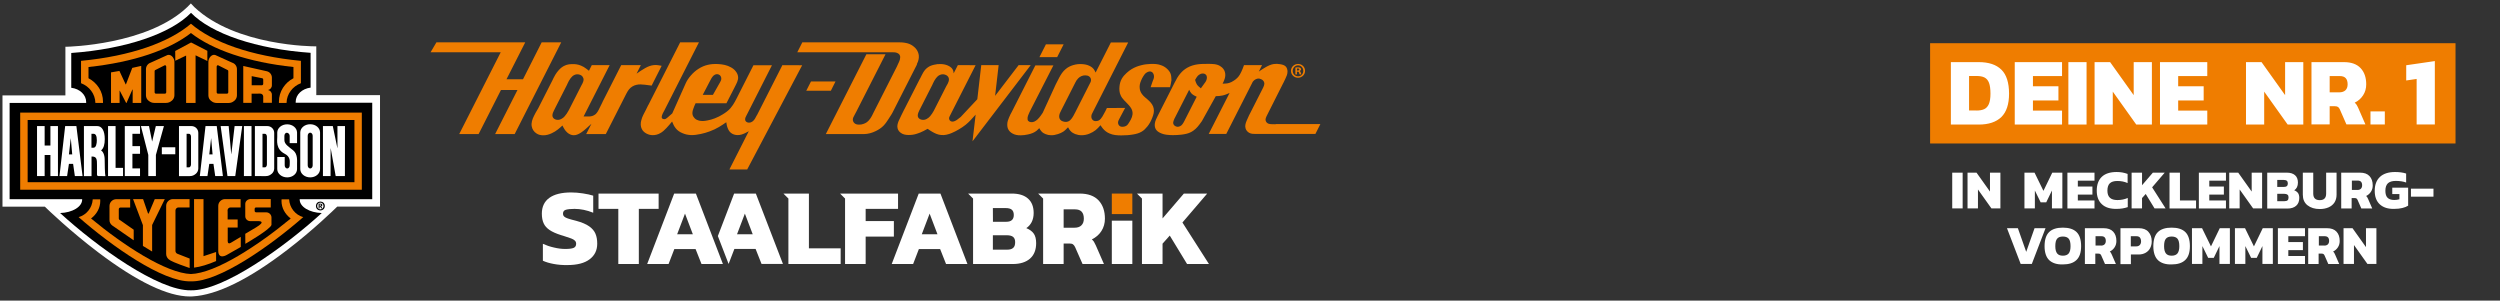 <svg xmlns="http://www.w3.org/2000/svg" width="3119" height="375" fill="none"><rect width="100%" height="100%" fill="#333333" stroke="none"/><g clip-path="url(#vgxSEUeF__a)"><path fill="#EF7D00" d="M1285.9 81.3h-15.1l-29.3 38.3 4.4-38.3h-21.7l-4.9 42.5-20.7 22.1c-1.4 1-2.7 2-4 3.1-1 .7-2 1.5-3.3 2-1.7.8-3.8 1.1-5.3.1-.9-.5-1.6-1.4-1.8-2.4-.6-1.8.6-3.7 1.5-5.4l.6-1.2 30.9-60.8H1195l-5.2 10.2c-.2-1.7-.4-3.3-1.2-4.7-.9-1.8-2.6-3.2-4.4-4.2-3.2-1.9-6.9-2.6-10.5-2.7q-4.35-.15-8.4.9c-2.8.6-5.5 1.6-7.8 3.3-2.3 1.6-4.2 3.8-5.6 6.2-1.5 2.4-2.5 4.9-3.8 7.3-.2.3-.4.7-.6 1l-19.2 37.7c-.2.4-.4.8-.6 1.1-1.2 2.3-2.2 4.6-3.4 6.9-1.1 2.3-2.3 4.6-3.3 7-1.1 2.9-2 6-1.1 9 .5 2 1.9 3.9 3.6 5.2 2.7 2.2 6.3 2.9 9.8 2.9 3.6.1 7-.4 10.4-1.5 3-.9 5.9-2.1 8.6-3.5 1.7-.9 3.4-1.8 5-2.7 1.9 1.3 3.7 2.6 5.7 3.7 3.4 2 7.1 3.7 11 4 4.5.6 9.3-.7 13.5-2.5 3.1-1.3 5.9-2.8 8.8-4.5s5.8-3.6 8.4-5.7c4.6-3.7 8.5-8.2 12.5-12.7l-3.9 33.3zm-102.5 20.6c-.5 1.6-1.3 3-2.1 4.4-.2.3-.3.7-.6 1l-15.3 30.1c-.1.3-.3.5-.4.8-1.4 2.4-2.8 4.8-4.6 6.8-1.2 1.4-2.7 2.6-4.3 3.4-1.8 1-3.9 1.4-6 1-1.9-.3-3.8-1.4-4.6-3-.9-1.6-.5-3.9.2-5.8.6-1.9 1.7-3.5 2.5-5.3.1-.3.3-.5.4-.8l14.6-28.7c.2-.5.4-.9.6-1.4 1.1-2.4 2.3-4.7 3.9-6.8 1.3-1.7 2.9-3.3 4.9-4.1 1.9-.9 4.2-1.1 6.3-.4 1.9.5 3.7 1.8 4.5 3.6.7 1.5.6 3.5 0 5.2M675.8 52.8l-23.3 46.1h-20.6l23.4-46.1H544.5l-7.3 12.4h87.5l-51.8 102.1h24.2l27.9-55h20.6l-27.9 55h24.4l58.1-114.5zM815.9 81.2c-3.8.3-7.5 1.8-10.9 3.7-3.8 2.1-7.3 4.5-10.8 7l5.3-10.6H775l-23.3 45.9c-.1.3-.2.5-.3.8-.9 2-1.9 3.9-2.9 5.8-.9 1.9-1.8 3.9-3 5.7-1 1.6-2.3 3.1-4 4-1.8 1.2-4 1.7-6.1 1.8h-7.3l32.5-64h-22.3l-3.5 7c-1.1-.9-2.3-1.9-3.5-2.7-2-1.5-4.1-2.8-6.4-3.7-3.6-1.6-7.6-2.1-11.6-1.9-3 .1-5.9.5-8.6 1.8-2.9 1.2-5.4 3.3-7.5 5.6-1.7 1.8-3.1 3.8-4.4 5.9-1.5 2.5-2.8 5.2-4 7.8-.3.5-.5 1-.8 1.5l-16.4 32.3c-.4.6-.7 1.3-1.1 1.9-1.5 2.6-3 5-4.3 7.8-2 4.1-3.7 8.7-2.8 13.1.6 3.5 2.8 6.8 5.8 8.7 2.5 1.8 5.7 2.4 8.7 2.4 3.7 0 7.2-1 10.5-2.6 2.7-1.2 5.2-2.8 7.5-4.6 2-1.5 3.9-3.3 5.8-5 .9 1.7 1.7 3.4 2.8 5 .9 1.4 2 2.7 3.3 3.8 2.1 1.9 4.9 3.2 7.6 3.3 3.2.2 6.4-1.3 9.2-3.1 2.2-1.4 4.2-3 6.1-4.7 2.4-2.1 4.8-4.3 7.2-6.5l-6.6 12.9h24.5l25.3-49.8c.2-.4.4-.7.6-1.1.9-1.7 1.8-3.3 3-4.8 2.2-2.8 5.6-4.9 9.1-5.7 3.5-.9 7-.6 10.6-.2 2.9.3 5.8.7 8.6 1.1l12.5-24.7c-3.1-.6-6.3-1.2-9.6-.9m-88.3 20.7c-.5 1.6-1.3 3-2.1 4.4-.2.3-.3.7-.5 1l-15.3 30.1c-.2.3-.3.5-.5.8-1.3 2.4-2.8 4.8-4.6 6.8-1.2 1.4-2.6 2.6-4.3 3.4-1.8 1-3.9 1.4-5.9 1-1.9-.3-3.8-1.4-4.6-3-1-1.6-.6-3.9.1-5.8s1.7-3.5 2.5-5.3c.1-.3.2-.5.4-.8l14.6-28.7c.2-.5.4-.9.6-1.4 1.1-2.4 2.3-4.7 3.9-6.8 1.3-1.7 2.9-3.3 4.8-4.1 1.9-.9 4.2-1.1 6.3-.4 1.9.5 3.7 1.8 4.4 3.6 1 1.5.8 3.5.2 5.2M976.1 81.3l-31.3 61.6c-.3.4-.5.9-.8 1.3-.7 1.3-1.3 2.6-2.1 3.9-.9 1.4-1.9 2.7-3.3 3.6-1.2.8-2.7 1.4-4.2 1.3-1.4 0-2.9-.5-3.8-1.5q-.75-.75-.9-1.8c-.2-.9 0-1.8.2-2.7.3-.9.7-1.8 1.2-2.6.4-.8.8-1.5 1.2-2.3l.3-.6 30.5-60.1H940L918.9 123c-.6 1.2-1.3 2.4-1.9 3.6-1.6 2.9-3.4 5.8-5.6 8.3-2.6 3.1-6 5.5-9.4 7.6-3.2 2-6.6 3.8-10.1 5.1-3 1.2-6.2 2.1-9.5 2.7-3.4.7-6.9 1-10.3.2-2-.5-3.9-1.4-5.4-2.9-1.2-1.2-2.2-2.7-2.6-4.3-.6-2.3-.1-4.8.7-7.1.8-2.6 1.9-5 3-7.4h38.5l9.8-19.1.9-1.8c1.9-3.8 4.4-8 3.8-12.2-.2-2.4-1.3-4.7-2.9-6.7-1.6-2.1-3.7-3.8-6-5-4.8-2.8-10.5-3.8-16.2-4.1-4.3-.2-8.6 0-12.7 1-4 .9-7.9 2.6-11.3 4.8-3.8 2.3-7.1 5.3-10 8.7-2.6 3-4.8 6.3-6.4 9.9-.2.5-.4.9-.6 1.4l-16 35.8c-1.9 1.7-3.9 3.4-6 5.2-1.2 1-2.4 2-3.9 2-1.1 0-2.3-.4-2.9-1.2s-.4-2.1-.1-3.2c.4-1.6 1.1-2.9 1.8-4.2.4-.7.8-1.5 1.2-2.2.1-.3.3-.5.4-.8L872 52.8h-23.4l-39.3 77.4c-.3.4-.5.8-.7 1.2-1 1.8-1.8 3.7-2.7 5.5-2.1 4.3-4.7 8.3-5.8 13.1-1 3.6-1.1 7.6.6 10.9 1.2 2.5 3.4 4.5 5.8 5.7 2.4 1.3 5 2 7.7 2 3.3.1 6.6-.8 9.4-2.4 3-1.6 5.4-3.9 7.7-6.3 2.5-2.6 4.9-5.5 7.2-8.3 1.2 3 2.5 6 4.5 8.4 2.1 2.7 5.1 4.8 8.4 6.1 3.3 1.5 6.8 2.2 10.3 2.4 4.3.2 8.5-.5 12.7-1.4 3.7-.8 7.4-1.8 11-3.2 3.9-1.4 7.8-3.2 11.5-5.4 3.1-1.8 6.2-3.9 9.2-6 .4 2.5.8 5 1.8 7.4.9 2.3 2.2 4.5 4.2 6 2.1 1.6 4.7 2.5 7.4 2.6 3.7.3 7.3-1 10.5-2.6 1.5-.7 2.9-1.5 4.2-2.2L910 211.4h22.2l68.6-130zm-90 19.1c.1-.2.2-.5.4-.7.6-1.2 1.2-2.3 2-3.4.8-1.2 1.8-2.3 3.2-3 1.3-.7 3-1 4.4-.5 1.2.3 2.4 1.2 3 2.3.6 1 .9 2.2.8 3.4-.1 1.1-.4 2.1-1 3-.1.1-.1.3-.2.5l-9.3 16.4h-12.7zM1042.4 101.6h-30.6l-5.9 11.6h30.7z"/><path fill="#EF7D00" d="M1144.1 79.5c1.6-3.1 2.6-6.8 2.2-10.4-.3-2.5-1.2-4.9-2.6-7-1.3-2-3.1-3.7-5-5-2.8-2-6.1-3.2-9.5-3.7-3.2-.6-6.4-.6-9.6-.6H1001l-6.3 12.4h118.5c2.1 0 4.4 0 6.4 1 1.2.5 2.4 1.4 2.9 2.6.8 1.4.7 3.3.3 5-.3 1.3-.7 2.4-1.2 3.5-.6 1.4-1.4 2.9-2 4.3-.1.3-.2.5-.3.8l-30.2 59.5c-.2.5-.5 1-.7 1.5-.8 1.5-1.6 3-2.5 4.3-1.2 1.8-2.6 3.4-4.3 4.7-1.3.9-2.6 1.6-4.1 2.1-1.9.7-3.8 1.1-5.8 1-2.1 0-4.3-.4-5.8-1.9-1.2-1.1-2-2.9-1.9-4.5 0-1.8.9-3.4 1.8-5 .6-1.2 1.1-2.3 1.8-3.4.1-.2.3-.4.4-.7l36.8-72.3h-23.9l-50.6 99.6h47.6c5.2-.1 10.3-1.5 15-3.9 3.4-1.7 6.5-3.7 9.1-6.3 2.5-2.5 4.5-5.4 6.4-8.4 1.4-2.1 2.8-4.2 4.1-6.4.3-.5.6-1.1.9-1.6l30.6-60.2c-.2-.3 0-.7.1-1M1327 55.3h-22.1l-8.1 16h22.1zM1460.8 93.2c-.6-2.6-2.3-4.9-4.3-6.9-2.2-2.2-4.8-3.8-7.6-4.8-4.2-1.7-9-1.9-13.6-1.7-3.9.1-7.8.6-11.5 1.6-4.2 1-8.2 2.6-11.9 4.8-2.2 1.3-4.2 2.9-6.2 4.7-2.4 2.1-4.6 4.6-6.2 7.4s-2.5 6.1-2.8 9.4c-.4 3.8-.2 7.8 1.4 11.1 2 4.9 6.6 8.2 10.3 12.5 2.2 2.5 4.1 5.2 4.5 8.4.3 2.1 0 4.3-.7 6.3-.7 2.1-1.8 4-3 6s-2.4 4.1-4.3 5.1c-1 .6-2.2.9-3.4 1-1.6.2-3.4.1-4.6-.9-1.4-1-2.2-3-2-4.7.1-1.5.9-2.9 1.6-4.2l.6-1.2 6.6-12.4H1381c-.7 1.5-1.4 2.9-2.1 4.3-1.1 2.2-2.2 4.2-3.5 6.3-1.2 1.9-2.6 3.9-4.6 5-1.2.6-2.7.9-4.2.8-1.4-.1-2.8-.7-3.7-1.8-1.1-1.2-1.5-3-1.3-4.6.1-1.7.9-3.1 1.7-4.6.1-.3.3-.5.4-.8l43.8-86.3h-21.6l-19 37.5c-.7-1.4-1.3-2.8-2.2-4-1.4-1.9-3.3-3.3-5.4-4.3-2.8-1.4-5.9-2-9-2.2-3.8-.3-7.7.1-11.3 1.2-3.5 1-6.9 2.7-9.6 5.1-3.4 2.8-5.8 6.6-7.9 10.5-1.6 3-3.1 5.9-4.6 9-.2.3-.3.6-.4.9l-15.6 34c-.8 1.2-1.5 2.4-2.4 3.5-1.2 1.7-2.6 3.3-4.1 4.8-1.3 1.1-2.7 2.2-4.2 2.8-1.4.6-3 .8-4.6.5-1-.2-2.1-.7-2.7-1.4-1-1-1.1-2.7-.9-4.2.2-1.4.6-2.7 1.2-4l1.2-2.7c.1-.2.2-.5.3-.7l29.5-57.7h-22.5l-28.6 56.4-.6 1.2c-1.4 2.5-2.7 5.1-3.8 7.8-1.1 2.6-2 5.2-2 8-.1 2.1.2 4.4 1.2 6.3 1.1 2.2 3 4 5.2 5.2 3.1 1.8 6.8 2.4 10.3 2.3 3.1 0 6.2-.4 9.2-1.1 2.1-.5 4.2-1 6.1-1.9 1.7-.7 3.3-1.7 4.8-2.9 1.1-.9 2.1-2 3.1-3 .9 1.5 1.8 3.1 3 4.3 1.3 1.4 3 2.4 4.8 3.1 2.1.9 4.5 1.4 6.8 1.4 2.9.1 5.8-.5 8.6-1.4 2.4-.8 4.7-1.7 6.8-3.1 2.2-1.5 4-3.5 5.9-5.4 1 1.8 2 3.6 3.5 5 1.4 1.5 3.3 2.6 5.3 3.4 2.6 1 5.3 1.5 8 1.5 3.5 0 7-.7 10.2-2.1 2.6-1.1 5.2-2.5 7.3-4.2 2.3-1.8 4.3-4 6.2-6.2.9 1.4 1.9 2.9 3 4.2 2.2 2.6 5 4.8 8.2 6.1 4.6 2.1 9.7 2.4 14.7 2.4 5.1 0 10.1-.3 15.1-1.2 3.6-.6 7.3-1.6 10.4-3.5 2.8-1.6 5.1-4 7.1-6.5 2.7-3.3 4.6-7 6.2-11.2 1.4-3.5 2.4-7.3 1.7-10.9-.5-3.6-2.9-7-5.6-9.6-3.1-3.1-6.8-5.3-9.2-8.8-1.5-2.1-2.6-4.7-2.7-7.3-.4-3.1.4-6.2 1.6-9.1.8-2.1 1.8-4 3-5.9 1.1-1.8 2.3-3.4 4.2-4.5 1.8-1.1 4.2-1.8 6-.8 1.8.8 2.8 3.1 3 5.1.3 2.6-.9 4.9-1.8 7.1-.9 2.3-1.7 4.7-2.4 7h24.2c.7-2.8 1.4-5.7 1.8-8.7-.2-2.5-.1-4.8-.7-6.9m-100.5 9.9c-.1.2-.2.4-.3.5l-18.7 36.9c-.2.3-.3.6-.5.9-1.1 2.2-2.1 4.2-3.6 6.2-1.2 1.7-2.7 3.2-4.5 3.9-2.1.9-4.7.7-7-.2-1.2-.4-2.3-1.1-3-2.1-1.2-1.4-1.5-3.7-1.1-5.6.3-2 1.3-3.6 2.1-5.4l.3-.6 17.2-33.9.3-.6c.9-1.9 2-3.7 3.5-5.2 1.1-1.2 2.5-2.2 4.1-2.9 1.5-.7 3.1-1 4.8-1 1.8 0 3.6.3 5 1.4 1.2.9 2.1 2.3 2.2 3.8.2 1.4-.2 2.8-.8 3.9M1591.5 155h-1.2c-1.4 0-2.9 0-4.4-.1-2-.1-4.1-.5-5.4-1.9-1.1-1-1.7-2.7-1.6-4.2.1-1.1.5-2.1 1-3.2.2-.3.3-.6.4-.9l20.3-40.3c.2-.3.3-.6.5-.9.9-1.7 1.7-3.5 2.5-5.2 1.3-2.8 2.7-5.6 2.7-8.9 0-2.3-.7-4.9-2.2-6.4-1.7-1.8-4.4-2.5-7-2.9-2.8-.5-5.4-.6-8-.2-3.5.5-6.8 2.1-10 3.9-3 1.7-5.8 3.6-8.6 5.5l4-8H1552c-1 2.7-2 5.5-3.3 8.2-1.2 2.6-2.6 5.1-4.5 7.1-1.3 1.5-3 2.8-4.7 3.9-1.9 1.3-4 2.4-6.1 3-2.6.8-5.4.8-8.1.9 1-2 2-4 2.6-6.1.9-2.8 1.1-5.9.2-8.7-.8-2.8-2.8-5.2-5.2-6.7-4.4-3.3-10.5-3.2-16.1-3.2-4.4 0-8.6 0-12.8.6-4.3.6-8.7 1.9-12.6 4.1-3.4 1.9-6.4 4.4-8.8 7.3-3 3.4-5.1 7.5-7.2 11.5-.2.5-.5 1-.7 1.4l-20 39.3-.6 1.2c-1.3 2.6-2.7 5.3-3.2 8.3-.5 2.6-.3 5.5 1 7.7 1.2 2.1 3.3 3.7 5.6 4.7 2.8 1.4 5.8 2.1 8.7 2.4 2.4.3 4.8.4 7.2.4 3.5 0 7-.2 10.6-.6 2.2-.3 4.4-.6 6.6-1.2 3-.8 6-2.1 8.5-4 1.8-1.3 3.5-2.8 5-4.6 1.6-1.8 3-3.8 4.4-5.7.3-.5.7-.9 1-1.4l17.3-31.1c2.8-.1 5.5-.2 8.2-.8 3.1-.6 6-1.9 9-3.2l-26 51.1h21.9l32.1-63.2c.1-.2.1-.3.2-.5.8-1.7 2.1-3.1 3.7-4.1 1-.6 2-1 3.1-1.2 1.6-.3 3.3.1 4.8.9s2.9 2.1 3.3 3.7c.5 1.3.3 2.9-.2 4.2-.4 1.3-1 2.4-1.6 3.6l-.3.6-15.8 31.1c-.2.4-.4.8-.7 1.3-1.1 2.3-2.1 4.5-3.1 6.9-1.3 3-2.4 6.4-1.5 9.5.6 2.5 2.5 4.8 4.8 5.9 2.2 1.2 4.7 1.3 7.2 1.3h75.2l6.2-12.3h-55.8zm-113-5.8-.6 1.2c-.8 1.5-1.5 3-2.5 4.3-.8 1.2-1.9 2.2-3.2 2.8s-2.7.9-4.2.5c-1.8-.4-3.6-1.7-4.1-3.4-.5-1.4-.1-3.1.5-4.6.6-1.7 1.4-3.1 2.2-4.6l.6-1.2 16.4-32.2c.8 1.6 1.6 3.2 2.8 4.5 1 1.1 2.3 2 3.6 2.7 1 .6 2 1 3 1.5zm26.6-49.2c-.7 1.9-1.9 3.3-3 4.8-.3.3-.5.7-.7 1l-3.2 4.4c-2-1.6-3.9-3.1-5.1-5.1-1-1.6-1.5-3.5-2.1-5.4 1.4-2.4 2.7-4.9 4.9-6.4 1.3-.9 2.9-1.6 4.7-1.6 1.5 0 3.1.5 3.9 1.6 1.6 1.5 1.5 4.5.6 6.7M1628.2 88.4c0 4.8-3.9 8.6-8.8 8.6s-8.8-3.8-8.8-8.6 3.9-8.6 8.9-8.6c4.9 0 8.7 3.8 8.7 8.6m-15.4 0c0 3.8 2.9 6.8 6.7 6.8 3.7.1 6.5-3 6.5-6.8s-2.8-6.9-6.6-6.9c-3.7.1-6.6 3.1-6.6 6.9m5.3 4.4h-2v-8.5c.8-.1 1.9-.3 3.3-.3 1.6 0 2.3.3 2.9.7.5.4.9 1 .9 1.8 0 1-.8 1.7-1.8 2v.1c.8.3 1.2 1 1.5 2.1.3 1.3.5 1.8.6 2.1h-2.1c-.3-.3-.4-1-.7-2.1-.2-.9-.7-1.3-1.8-1.3h-.9zm0-4.8h.9c1.1 0 2-.4 2-1.3 0-.8-.6-1.3-1.8-1.3-.5 0-.9.1-1.1.1z"/><path fill="#fff" d="M690.7 329.3c-5.3-1-9.7-2.3-13.4-4v-21.1c4.2 1.9 8.8 3.5 13.8 4.6 5 1.2 9.6 1.8 13.9 1.8 4.9 0 8.4-.4 10.6-1.3 2.1-.9 3.2-2.6 3.2-5.1 0-1.6-.5-3-1.6-4-1-1-2.6-2-4.6-2.7-2-.8-5.2-1.8-9.5-3.2-1.5-.4-2.5-.7-3.3-1q-9-2.85-14.1-6.3c-3.4-2.3-5.9-5-7.4-8.3-1.5-3.2-2.3-7.2-2.3-12.1 0-8.6 3.1-15.2 9.3-19.7s15.3-6.8 27.3-6.8q6.9 0 14.7 1.2c5.1.8 9.4 1.7 12.8 2.8v21.3c-8-3.2-15.8-4.8-23.3-4.8-4.8 0-8.4.4-10.8 1.1q-3.6 1.05-3.6 4.8c0 1.5.5 2.8 1.5 3.7s2.5 1.7 4.6 2.4c2 .7 5.5 1.7 10.4 2.9q10.5 2.85 16.2 6.9c3.8 2.7 6.4 5.8 7.8 9.2 1.5 3.5 2.2 7.6 2.2 12.5 0 8.2-3.2 14.7-9.5 19.4q-9.45 7.2-27.9 7.2c-6.1.1-11.7-.4-17-1.4M771.4 260.6h-24.7v-19.1h75v19.1H797v68.8h-25.6zM943 241.5h-27.1l-20.3 53 13.4 34.8 7.2-18.7h26.5l7.4 18.7h26.7zm-23.5 50.8 9.8-25.8 9.8 25.8zM841.1 241.5h27.1l33.7 87.9h-26.7l-7.4-18.7h-26.5l-7.2 18.7h-26.7zm23.3 50.8-9.8-25.8-9.8 25.8zM1146.2 241.5h27.1l33.7 87.9h-26.7l-7.4-18.7h-26.5l-7.2 18.7h-26.7zm23.4 50.8-9.8-25.8-9.8 25.8zM1387.1 275.3h25.6v54.1h-25.6z"/><path fill="#EF7D00" d="M1387.1 241.5h25.6v25.6h-25.6z"/><path fill="#fff" d="M1009.2 309.8v-68.3h-31.8l6.2 6.2v81.7h65.2v-19.6zM1120.4 260.6v-19.1h-72.3l6.2 6.2v81.7h25.7v-34.2h35.2v-19.4H1080v-15.2zM1289.6 291.3c-2-2.8-5.1-5-9.2-6.7 2.8-1.8 5-4.3 6.7-7.5 1.6-3.2 2.5-7 2.5-11.3 0-7.8-2.3-13.8-7-18s-11.4-6.3-20.3-6.3h-54.5l6.2 6.2v81.7h49.4c9.4 0 16.6-2.3 21.7-6.8s7.6-11 7.6-19.2c0-5.2-1-9.2-3.1-12.1m-50.9-31.7h16c3.5 0 6.1.7 7.7 2.1s2.4 3.6 2.4 6.5c0 5.6-3.1 8.5-9.4 8.5h-16.6zm25.3 49.7c-1.6 1.5-4.2 2.2-7.6 2.2h-17.7v-18h17.2q5.55 0 8.1 2.1c1.7 1.4 2.5 3.6 2.5 6.5 0 3.4-.8 5.8-2.5 7.2M1364.8 301.6c-.7-1.1-1.6-2-2.6-2.9 5-2.5 9-5.9 11.9-10.4s4.4-9.7 4.4-15.5c0-9.5-2.6-17.1-7.9-22.8-5.3-5.6-13.1-8.5-23.5-8.5h-51.9l6.2 6.2v81.7h25.6v-25.6h7.2c1.9 0 3.4.3 4.4 1s1.9 1.8 2.7 3.5l9.3 21.1h26.7l-10.1-23.1c-.9-2-1.7-3.6-2.4-4.7m-15.7-20.4c-2 2-4.9 2.9-8.7 2.9H1327v-22.9h14.3c7.3 0 10.9 3.9 10.9 11.6 0 3.6-1 6.4-3.1 8.4M1475.2 277.6l30.9-36.1H1477l-26.6 31v-31h-31.9l6.2 6.2v81.7h25.7V304l9-10.1 21.6 35.5h27.3zM394.6 118.7V57.8h-2c-.9 0-97.9 0-149.9-48.7-1.2-1.2-2.4-2.6-4-4.2l-.6-.6-.6.6c-1.4 1.4-2.5 2.6-3.6 3.7C184.5 56.1 84.5 58.3 83.5 58.3h-1.9V119H3.1v138.8h52.8c4.3 4.2 32.1 30.9 66.6 57 48.4 36.6 86.9 55.1 114.5 55.1 1.1 0 2.2 0 3.2-.1 30.3-1.7 70-21.1 118-57.9 32.8-25.1 58.4-50.1 62.5-54.1h53.4V118.7z"/><path fill="#000" d="M238.3 16c25.2 25.9 81.3 45.2 149.2 49.9v43.4c-10.7 1.4-18.6 8.8-18.6 17.8v1.1h95.5v120.3h-90.5v.5c0 9 12.2 16.3 27.5 16.8-45.8 41.8-122.6 97.3-163.2 96.4-40.6.9-117.5-54.6-163.2-96.4 15.3-.5 27.5-7.8 27.5-16.8v-.5H12V128.4h95.5v-1.1c0-9-7.9-16.5-18.6-17.8V66.1C157 61.2 213.1 41.9 238.3 16"/><path fill="#EF7D00" d="M366.1 83.6c-56.6-6-101.1-21.5-127.9-42.4-26.8 20.9-71.2 36.4-127.8 42.4v14c10.8 5.7 18.1 16.6 18.1 29.2v1.6H119c-.2-11.2-7.6-20.7-17.9-24.6V75.9c62.1-5.9 110.1-23.1 137.1-46.3 27 23.2 75 40.4 137.2 46.3v27.9c-10.3 3.9-17.7 13.4-17.9 24.6H348v-1.6c0-12.6 7.3-23.6 18.1-29.2zM125 248.7c.1.7.1 1.3.1 2 0 8.7-4.4 16.5-11.5 21.9 40.1 33.2 93.4 68.3 124.9 69.3h-.7c31.4-.9 84.8-36.1 124.9-69.3-7.1-5.4-11.5-13.2-11.5-21.9 0-.7 0-1.3.1-2h9.4c.6 10.5 7.7 19.4 17.6 22.2-41.9 36.6-105.3 80.9-139.7 80.1h-.7.4-.7c-34.4.8-97.8-43.5-139.5-80.1 9.9-2.8 17-11.7 17.6-22.2z"/><path fill="#EF7D00" d="M166 248.4h12.5l6.2 18h.8l7.6-18h12.5l-15.8 32.3v33.1l-11.5-7v-25.9zM149.2 128.4h-10.7V90.3l10.5-1.8 7.8 16.8h.3l7.9-20.6 11.2-2.5v46.2h-10.7v-16.7h-.3l-7.4 16.8h-.4l-8-15.4h-.2zM244 69v59.4h-11.8V69.3l-13.5 6.5-.1-12.2L238.4 53l20.3 10.4v12.7zM139.9 281.2l26.9 18.6v-13.3l-.4-.2-16.1-11.3-1-.6c-.7-.3-1.1-1-1.1-1.8V261c0-1.1.9-2.1 2.1-2.1h12.1v-10.4h-17.3c-4.7 0-8.5 3.8-8.5 8.5v17.4c-.1 2.7 1.2 5.2 3.3 6.8M236.4 322.5l-11-4.3-4.1-1.6c-1.4-.6-2.4-1.9-2.4-3.6v-50.4c0-2.1 1.7-3.8 3.8-3.8h13.8v-10.4h-20.7c-4.7 0-8.5 3.8-8.5 8.5v59.9c0 2.8 1.4 5.3 3.4 6.9h.1c1.8 1.6 6.6 4.1 25.8 10.7v-11.9zM253.8 248.4h-11.7v85.5c8.1-1 17.5-3.9 27.5-8.2v-11.3l-15.7 5.2v-71.2zM300.2 258.8v-10.4h-19.4c-4.7 0-8.5 3.8-8.5 8.5v56c.2 11.8 10.9 5 10.9 5l17.2-9.8v-12.6l-12.4 7.4c-4.8 2.9-3.9-3.7-3.9-3.7v-15.3h12.4v-10.1H284v-9.6l-.1-1.7c0-2.1 1.7-3.7 3.7-3.7zM295.6 86.3V119c0 2.8-1.4 5.3-3.4 6.9h-.1c-1.8 1.6-4.1 2.6-7.1 2.6h-14.4c-3 0-5.3-1-7.1-2.6h-.1c-2.1-1.6-3.4-4-3.4-6.9V77.1c0-4.7 4.1-9.8 8.5-8.5l21.2 9.6c3.5 1.1 5.9 4.3 5.9 8.1m-25.3 20v8.8c0 1 .8 1.8 1.8 1.8H283c1 0 1.8-.8 1.8-1.8V88.7c0-1-.8-1.4-1.8-1.8l-10.9-5.5c-1-.3-1.8.8-1.8 1.8zM187.9 78.2l21.2-9.6c4.4-1.2 8.5 3.8 8.5 8.5v41.8c0 2.8-1.4 5.3-3.4 6.9h-.1c-1.8 1.6-4.1 2.6-7.1 2.6h-14.3c-3 0-5.3-1-7.1-2.6h-.1c-2.1-1.6-3.4-4-3.4-6.9V86.3c0-3.8 2.5-7 5.8-8.1m19.5 5c0-1-.8-2.1-1.8-1.8l-10.9 5.5c-1 .4-1.8.8-1.8 1.8v26.4c0 1 .8 1.8 1.8 1.8h10.9c1 0 1.8-.8 1.8-1.8V83.2M319.5 258.8c-1 0-1.8.8-1.8 1.8v2.5c0 1 .8 1.8 1.8 1.8h12.6c3.6 0 6.6 2.9 6.6 6.4v9.2c-.8 5.3-32.6 23.7-32.6 23.7l-.1-12.5 13.3-7.9c13.7-8.1 3.3-7.9 3.3-7.9h-10.3c-3.5 0-6.3-2.7-6.3-6.1v-15.4c0-3.4 3.1-6.1 6.9-6.1l2.1.1h22.8v10.4zM313.9 116.9v11.4h-10.4v-46l29.4 6.6c3.5.8 6.2 3.9 6.3 7.7v9.9c0 2.9-2.1 5.3-4.8 5.8 2.7.5 4.8 2.9 4.8 5.8v10.2h-10.8v-7.9c0-2-1.7-3.6-3.7-3.6zm12.7-10.5c1 0 1.8-.8 1.8-1.8v-5.3c0-1-.8-1.8-1.8-1.8L314 95v11.4zM25.2 236.7v-96.2h426.2v96.2zm417-9.4v-77.6H34.5v77.6z"/><path fill="#fff" d="M55.7 181.6v-24.3h-9.5v62.4h9.5v-26.3h7.2v26.3h9.4v-62.4h-9.4v24.3zM153.5 219.7v-10.3h-9.3v-52.1h-9.4v62.4zM174.7 219.7v-9.6h-9.5v-18.2h9.5v-9.6h-9.5v-15.4h9.5v-9.6h-19v62.4zM218.7 183.7h-16.8v8.8h16.8zM283.8 219.7h9.7l8.7-62.4h-9.5l-4.1 35h-.1l-3.2-35h-10zM313.8 157.3h-9.5v62.4h9.5zM412.4 219.7l.1-34.6h.1l6.2 34.6h11.5l.1-62.4H421v27.4h-.1l-5.7-27.4h-12.3v62.4zM185 219.7h9.5v-26.4l10-36h-10.1l-4.6 19.3-3.9-19.3h-10.1l9.2 36zM370.6 204.2v6.9c-.1 5.7-5.5 10.2-12.3 10.2s-12.3-4.6-12.4-10.2v-15.2h9.3v10.4c0 2.1 1.4 3.9 3.1 3.9s3.1-1.7 3.1-3.9l.1-3c0-2.5.7-7.9-6.4-11.5-11.4-5.8-9.2-16.9-9.2-21v-5.5c.1-5.7 5.6-10.2 12.4-10.2s12.2 4.6 12.3 10.2v13.3h-9.2v-9.1c0-2.1-1.8-3.9-3.5-3.9s-3.1 1.7-3.1 3.9v5.2c0 5.3 5.2 8.2 11 12.9 5.7 4.6 4.8 12.8 4.8 16.6M399.3 165.2v45.9c-.1 5.7-5.5 10.2-12.3 10.2s-12.3-4.6-12.4-10.2v-45.9c.1-5.7 5.6-10.2 12.4-10.2s12.2 4.5 12.3 10.2m-12.3 45c1.7 0 3.1-1.7 3.1-3.9v-36.9c0-2.1-1.4-3.9-3.1-3.9s-3.1 1.7-3.1 3.9v36.9c0 2.1 1.4 3.9 3.1 3.9M333.6 157.3c4.7 0 8.5 3.8 8.5 8.5v44.4c0 2.8-1.4 5.3-3.4 6.9h-.1c-1.8 1.6-4.1 2.6-7.1 2.6H318v-62.4zm-.6 47.8v-34.5c0-2.1-1.1-3.7-2.5-3.7h-3v41.9h3c1.4 0 2.5-1.7 2.5-3.7M249.3 219.7l7.1-62.4h14l7.7 62.4h-9.6l-2.2-15.3h-5.2l-2.3 15.3zm14.1-47.4-2.3 20.3h4.1zM238.9 157.3c4.7 0 8.5 3.8 8.5 8.5v44.4c0 2.8-1.4 5.3-3.4 6.9h-.1c-1.8 1.6-4.1 2.6-7.1 2.6h-13.5v-62.4zm-.6 47.8v-34.5c0-2.1-1.1-3.7-2.5-3.7h-3v41.9h3c1.3 0 2.5-1.7 2.5-3.7M74.2 219.7l7.1-62.4h14l7.7 62.4h-9.6l-2.2-15.3H86l-2.3 15.3zm14.1-47.4L86 192.6h4.1zM122.8 219.7c-1 0-1.8-.8-1.8-1.8v-12c0-6.5-.1-10.6-5.9-10.6h-.9v24.4h-9.5v-62.4h16.7c5.7 0 9.3 5.7 9.3 16.3 0 6.4-1.3 11.5-4.6 14 2 1.3 4.5 4.7 4.5 11.8 0 4 .2 17.7.9 20.3zm-8.7-35.4h2.5c3.3 0 4.2-5.2 4.2-9.2 0-6-1.6-8.2-4.2-8.2h-2.5z"/><path fill="#000" d="M398.7 256.5v-1.4h.9c.5 0 1.1 0 1.1.7s-.3.8-.9.8h-1.1zm0 1h.6l1.4 2.5h1.5l-1.5-2.6c.8-.1 1.4-.5 1.4-1.5 0-1.4-.9-1.8-2.4-1.8h-2.2v5.9h1.3zm6.5-.5c0-3.5-2.6-5.5-5.5-5.5s-5.5 2-5.5 5.5 2.6 5.5 5.5 5.5 5.5-2 5.5-5.5m-1.6 0c0 2.5-1.8 4.2-3.9 4.2-2.2 0-4-1.7-4-4.2s1.8-4.2 4-4.2c2.1 0 3.9 1.7 3.9 4.2"/><path fill="#EF7D00" d="M3063.5 53.9H2408V179h655.5z"/><path fill="#fff" d="M2433.9 77.5h34.8c12.4 0 21.8 3.1 28.2 9.4 6.4 6.2 9.6 16.3 9.6 30q0 19.65-9.6 29.1c-6.4 6.2-15.8 9.4-28.2 9.4h-34.8zm31.9 60.4c4 0 7.3-.6 9.8-1.8q3.75-1.8 5.7-6.3c1.3-3 2-7.4 2-13 0-5.7-.6-10.2-1.8-13.4s-3.1-5.4-5.6-6.7-5.9-1.9-10.1-1.9h-9.2v43h9.2zM2513.6 77.5h59v17.4h-36.3v12.7h31.8v17.7h-31.8V138h36.3v17.4h-59zM2580.5 77.5h22.7v77.9h-22.7zM2613.3 77.5h19.3l29.4 41.2V77.5h22.7v77.9h-19.5l-29.3-41.1v41.1h-22.7V77.5zM2694.8 77.5h59v17.4h-36.3v12.7h31.8v17.7h-31.8V138h36.3v17.4h-59zM2802.2 77.5h19.3l29.4 41.2V77.5h22.7v77.9h-19.5l-29.3-41.1v41.1h-22.7V77.5zM2883.8 77.5h40.5c9.2 0 16.1 2.5 20.8 7.5s7 11.7 7 20.2c0 5.2-1.3 9.7-3.9 13.7s-6.1 7.1-10.5 9.2c.9.7 1.7 1.6 2.3 2.5.6 1 1.4 2.4 2.2 4.2l8.9 20.4h-23.7l-8.2-18.7c-.6-1.5-1.4-2.5-2.4-3.1q-1.35-.9-3.9-.9h-6.4v22.7h-22.7zm34.7 37.7c3.3 0 5.9-.9 7.7-2.6s2.7-4.2 2.7-7.4c0-6.9-3.2-10.3-9.7-10.3h-12.7v20.3zM2957.4 139h17.9v16.3h-17.9zM3014.9 98.5l-12.9 1.9v-19l35.7-5.2v79.1H3015V98.5zM2435.6 215.4h13V260h-13zM2454.8 215.4h11.1l16.8 23.6v-23.6h13V260h-11.2l-16.8-23.6V260h-13v-44.6zM2525.6 215.4h12.7l11.1 22.7 11-22.7h12.6V260h-13v-22.3l-7.1 14.7h-7l-7.2-14.7V260h-13v-44.6zM2579.3 215.4h33.8v10h-20.8v7.3h18.2v10.1h-18.2v7.3h20.8v10h-33.8zM2622.3 254.8c-4.3-4-6.4-9.6-6.4-16.9 0-7.5 2.1-13.3 6.3-17.3s10.4-6 18.5-6q3.9 0 7.2.6c2.2.4 4.3 1 6.5 1.8v11.4c-4-1.8-8.2-2.6-12.8-2.6-4.3 0-7.4 1-9.4 2.9s-3 5-3 9.2c0 4.1 1.1 7 3.2 8.9s5.2 2.8 9.4 2.8c4.6 0 8.8-.9 12.8-2.6v11.4c-4.3 1.5-8.9 2.2-13.7 2.2-8.2.2-14.4-1.8-18.6-5.8M2659.4 215.4h13v15.7l13.5-15.7h14.8l-15.7 18.3 16.8 26.3H2688l-11-18-4.6 5.1V260h-13zM2706.7 215.4h13v34.7h20.1v10h-33.1zM2743.3 215.4h33.8v10h-20.8v7.3h18.2v10.1h-18.2v7.3h20.8v10h-33.8zM2781.3 215.4h11.1l16.8 23.6v-23.6h13V260H2811l-16.8-23.6V260h-13v-44.6zM2828.5 215.4h24.5c4.5 0 7.9 1.1 10.3 3.2s3.6 5.2 3.6 9.2c0 2.2-.4 4.1-1.2 5.8-.8 1.6-2 2.9-3.4 3.8 2.1.8 3.6 2 4.7 3.4 1 1.4 1.6 3.5 1.6 6.1 0 4.2-1.3 7.5-3.9 9.8s-6.3 3.5-11 3.5h-25.1v-44.8zm21 17.8c3.2 0 4.8-1.4 4.8-4.3q0-2.25-1.2-3.3c-.8-.7-2.1-1.1-3.9-1.1h-8.1v8.7zm.6 17.8c1.8 0 3.1-.4 3.9-1.1s1.2-2 1.2-3.7c0-1.5-.4-2.6-1.3-3.3s-2.2-1.1-4.1-1.1h-8.7v9.2zM2878.8 256.1c-3.9-3.1-5.8-7.5-5.8-13.2v-27.5h13v26.1c0 5.5 2.7 8.2 8.1 8.2s8-2.7 8-8.2v-26.1h13v27.5c0 3.8-.9 7-2.6 9.7-1.8 2.7-4.2 4.7-7.4 6.1s-6.9 2.1-11 2.1c-6.3 0-11.4-1.6-15.3-4.7M2921.1 215.4h23.2c5.3 0 9.2 1.4 11.9 4.3s4 6.7 4 11.6c0 3-.7 5.6-2.2 7.9s-3.5 4.1-6 5.3c.5.4.9.9 1.3 1.5q.6.9 1.2 2.4l5.1 11.7H2946l-4.7-10.7c-.4-.8-.8-1.4-1.4-1.8-.5-.3-1.3-.5-2.3-.5h-3.7v13h-13v-44.7zM2941 237c1.9 0 3.4-.5 4.4-1.5s1.6-2.4 1.6-4.3c0-3.9-1.8-5.9-5.5-5.9h-7.3V237zM2969 254.9q-6.3-5.85-6.3-16.8c0-7.5 2.2-13.3 6.5-17.4 4.3-4 10.6-6.1 18.8-6.1 5.3 0 9.9.6 13.9 1.9v11.2c-3.6-1.3-7.9-2-13-2-4.3 0-7.6 1-9.7 2.9-2.1 2-3.2 5.1-3.2 9.4q0 6 2.7 8.7c1.8 1.8 4.6 2.8 8.4 2.8 2.2 0 4.3-.3 6.4-.9v-6.5h-8.9v-8h19.8v22.5c-1.9 1.2-4.3 2.2-7.2 2.9s-6.3 1.1-10.1 1.1c-7.9.2-13.9-1.8-18.1-5.7M3007.9 235.4h28.1v10h-28.1zM2503.9 284.7h13.6l10.4 29.5 10.4-29.5h13.7l-17.1 44.6H2521zM2556.6 324.6c-3.8-3.7-5.8-9.5-5.8-17.4q0-12.15 5.7-17.7c3.8-3.7 9.5-5.5 17.1-5.5s13.3 1.8 17.1 5.5 5.7 9.6 5.7 17.6c0 7.9-1.9 13.6-5.8 17.3-3.8 3.7-9.5 5.5-17.1 5.5-7.4.2-13-1.7-16.9-5.3m24.3-8.4c1.5-1.9 2.3-4.9 2.3-9 0-4.3-.7-7.4-2.2-9.3-1.5-1.8-3.9-2.8-7.3-2.8s-5.8.9-7.3 2.8c-1.5 1.8-2.2 4.9-2.2 9.3 0 4.1.8 7.1 2.3 9s3.9 2.8 7.2 2.8 5.7-1 7.2-2.8M2601.3 284.7h23.2c5.3 0 9.2 1.4 11.9 4.3s4 6.7 4 11.6c0 3-.7 5.6-2.2 7.9s-3.5 4.1-6 5.3c.5.4.9.9 1.3 1.5q.6.9 1.2 2.4l5.1 11.7h-13.6l-4.7-10.7c-.4-.8-.8-1.4-1.4-1.8-.5-.3-1.3-.5-2.3-.5h-3.7v13h-13v-44.7zm19.9 21.7c1.9 0 3.4-.5 4.4-1.5s1.6-2.4 1.6-4.3c0-3.9-1.8-5.9-5.5-5.9h-7.3v11.6h6.8zM2645.4 284.7h23c5.3 0 9.3 1.5 12 4.6 2.7 3 4.1 7 4.1 11.9 0 3.1-.7 5.9-2 8.4s-3.2 4.4-5.7 5.8-5.4 2.1-8.6 2.1h-9.7v12h-13v-44.8zm19.7 22.7c1.9 0 3.4-.6 4.5-1.7 1-1.1 1.6-2.6 1.6-4.5 0-2-.5-3.6-1.4-4.8-.9-1.1-2.4-1.7-4.3-1.7h-7.1v12.7zM2692.3 324.6c-3.8-3.7-5.8-9.5-5.8-17.4q0-12.15 5.7-17.7c3.8-3.7 9.5-5.5 17.1-5.5s13.3 1.8 17.1 5.5 5.7 9.6 5.7 17.6c0 7.9-1.9 13.6-5.8 17.3-3.8 3.7-9.5 5.5-17.1 5.5-7.4.2-13.1-1.7-16.9-5.3m24.3-8.4c1.5-1.9 2.3-4.9 2.3-9 0-4.3-.7-7.4-2.2-9.3-1.5-1.8-3.9-2.8-7.3-2.8s-5.8.9-7.3 2.8c-1.5 1.8-2.2 4.9-2.2 9.3 0 4.1.8 7.1 2.3 9s3.9 2.8 7.2 2.8 5.7-1 7.2-2.8M2734.6 284.7h12.7l11.1 22.7 11-22.7h12.6v44.6h-13V307l-7.1 14.7h-7l-7.2-14.7v22.3h-13v-44.6zM2788.2 284.7h12.7l11.1 22.7 11-22.7h12.6v44.6h-13V307l-7.1 14.7h-7l-7.2-14.7v22.3h-13v-44.6zM2841.9 284.7h33.8v10h-20.8v7.3h18.2v10.1h-18.2v7.3h20.8v10h-33.8zM2879.9 284.7h23.2c5.3 0 9.2 1.4 11.9 4.3s4 6.7 4 11.6c0 3-.7 5.6-2.2 7.9s-3.5 4.1-6 5.3c.5.4.9.9 1.3 1.5q.6.9 1.2 2.4l5.1 11.7h-13.6l-4.7-10.7c-.4-.8-.8-1.4-1.4-1.8-.5-.3-1.3-.5-2.3-.5h-3.7v13h-13v-44.7zm19.9 21.7c1.9 0 3.4-.5 4.4-1.5s1.6-2.4 1.6-4.3c0-3.9-1.8-5.9-5.5-5.9h-7.3v11.6h6.8zM2923.9 284.7h11.1l16.8 23.6v-23.6h13v44.6h-11.2l-16.8-23.6v23.6h-13v-44.6z"/></g><defs><clipPath id="vgxSEUeF__a"><path fill="#fff" d="M0 0h3118.1v374.2H0z"/></clipPath></defs></svg>